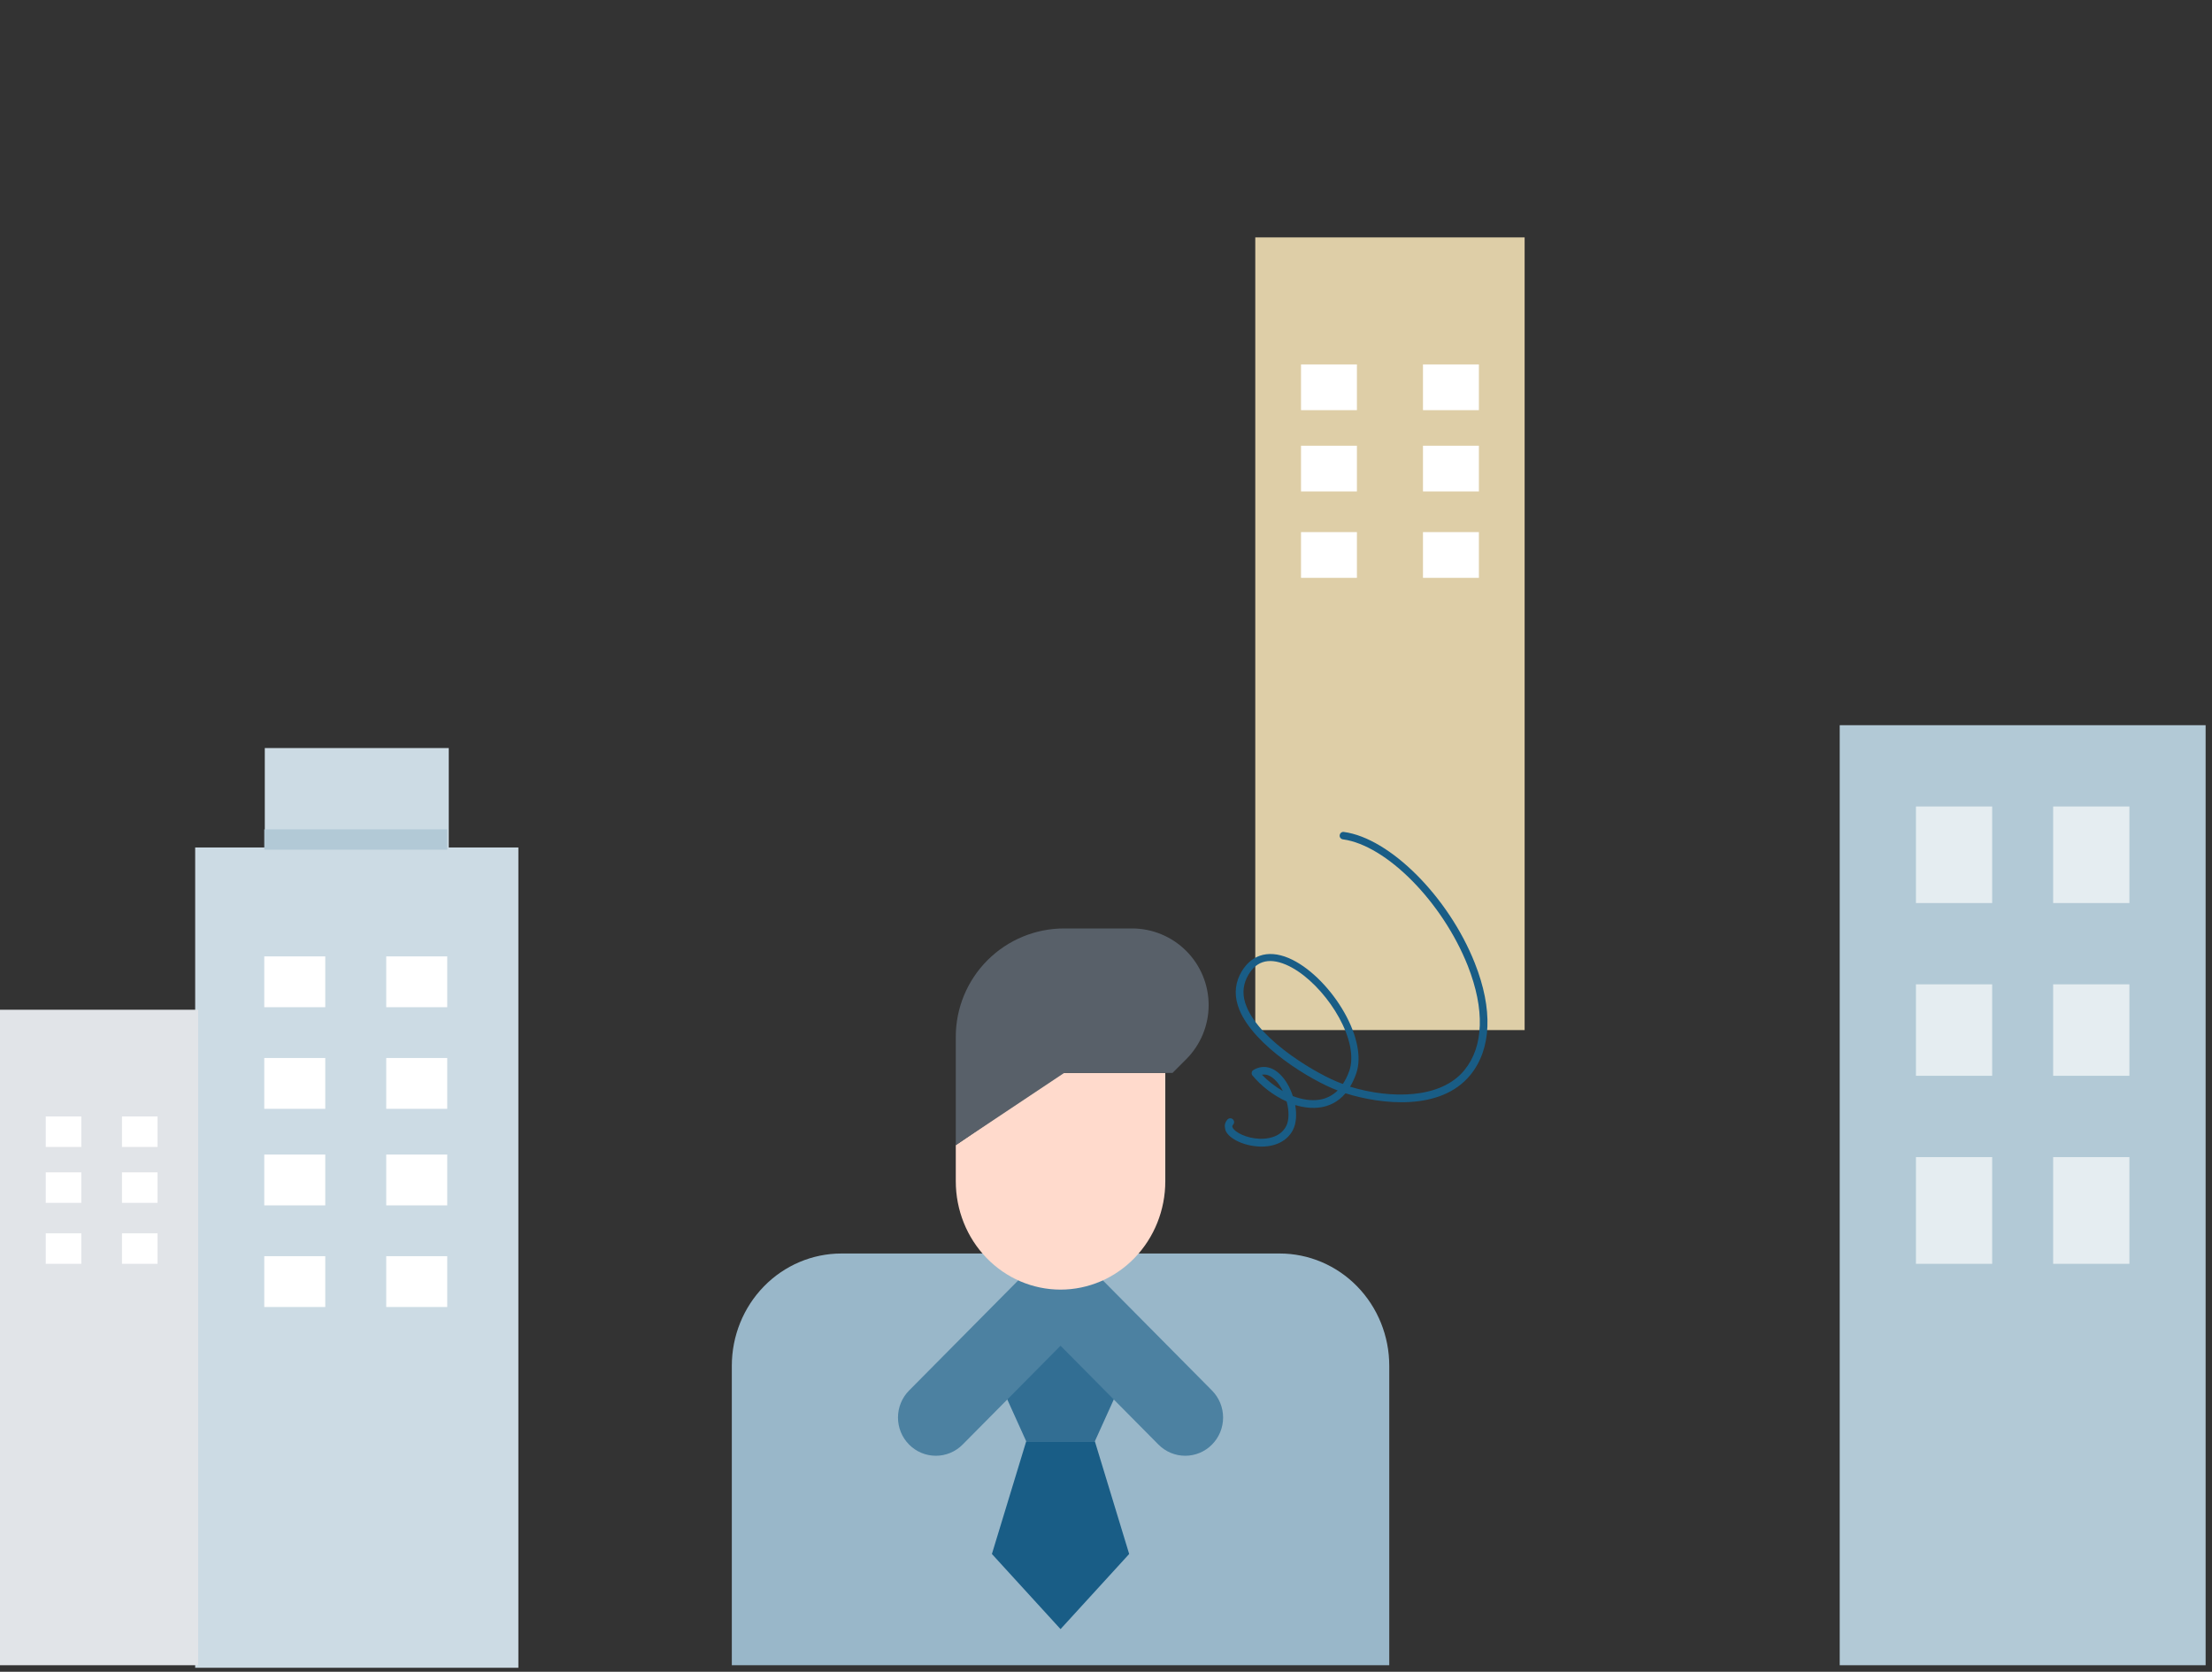 <svg width="340" height="257" viewBox="0 0 340 257" fill="none" xmlns="http://www.w3.org/2000/svg">
<rect x="0" y="0" width="340" height="257" fill="#333333" stroke="none"/>
<path fill-rule="evenodd" clip-rule="evenodd" d="M68.977 115H40.7V130.285H30V256.389H79.677V130.285H68.977V115Z" fill="#CCDBE4"/>
<rect x="40.62" y="127.498" width="28.122" height="3.125" fill="#B2C9D6"/>
<rect x="40.62" y="147.027" width="9.374" height="7.812" fill="white"/>
<rect x="40.62" y="177.492" width="9.374" height="7.812" fill="white"/>
<rect x="40.62" y="162.65" width="9.374" height="7.812" fill="white"/>
<rect x="40.62" y="193.115" width="9.374" height="7.812" fill="white"/>
<rect x="59.367" y="147.027" width="9.374" height="7.812" fill="white"/>
<rect x="59.367" y="177.492" width="9.374" height="7.812" fill="white"/>
<rect x="59.367" y="162.65" width="9.374" height="7.812" fill="white"/>
<rect x="59.367" y="193.115" width="9.374" height="7.812" fill="white"/>
<path d="M213.539 256.001V209.967C213.539 205.388 211.764 200.998 208.606 197.76C205.447 194.523 201.163 192.704 196.697 192.704H129.328C124.862 192.704 120.578 194.523 117.419 197.76C114.261 200.998 112.486 205.388 112.486 209.967V256.001H213.539Z" fill="#99B7C9"/>
<path d="M157.738 221.575L152.463 238.898L163.013 250.447L173.562 238.898L168.287 221.575H157.738Z" fill="#195D86"/>
<path d="M173.562 209.915L168.287 221.575H157.738L152.463 209.915L163.013 198.255L173.562 209.915Z" fill="#326E93"/>
<path d="M178.061 222.076L163.012 206.886L147.963 222.076C147.423 222.622 146.781 223.055 146.075 223.35C145.369 223.645 144.612 223.797 143.847 223.797C143.083 223.797 142.326 223.645 141.62 223.35C140.914 223.055 140.272 222.622 139.732 222.076C139.191 221.531 138.762 220.883 138.47 220.17C138.177 219.458 138.027 218.694 138.027 217.922C138.027 217.151 138.177 216.387 138.47 215.674C138.762 214.961 139.191 214.314 139.732 213.768L158.897 194.424C159.988 193.323 161.469 192.704 163.012 192.704C164.556 192.704 166.036 193.323 167.128 194.424L186.293 213.768C186.833 214.314 187.262 214.961 187.555 215.674C187.847 216.387 187.998 217.151 187.998 217.922C187.998 218.694 187.847 219.458 187.555 220.17C187.262 220.883 186.833 221.531 186.293 222.076C185.752 222.622 185.111 223.055 184.405 223.35C183.698 223.645 182.942 223.797 182.177 223.797C181.413 223.797 180.656 223.645 179.95 223.35C179.244 223.055 178.602 222.622 178.061 222.076V222.076Z" fill="#4C81A1"/>
<path d="M163.012 198.255C158.742 198.255 154.646 196.5 151.627 193.377C148.607 190.253 146.911 186.016 146.911 181.598V176.046L163.012 164.941H179.114V181.598C179.114 186.016 177.418 190.253 174.398 193.377C171.378 196.5 167.283 198.255 163.012 198.255Z" fill="#FFDACC"/>
<path d="M180.225 164.942L182.327 162.839C183.421 161.745 184.288 160.447 184.88 159.018C185.472 157.589 185.777 156.057 185.777 154.511C185.777 152.964 185.472 151.432 184.88 150.003C184.288 148.574 183.421 147.276 182.327 146.182C181.233 145.088 179.935 144.221 178.506 143.629C177.077 143.037 175.545 142.732 173.999 142.732H163.568C159.15 142.732 154.913 144.487 151.789 147.611C148.666 150.735 146.911 154.972 146.911 159.389V176.046L163.568 164.942H180.225Z" fill="#586069"/>
<rect y="155.23" width="30.465" height="100.769" fill="#E1E4E8"/>
<rect x="7.031" y="171.636" width="5.468" height="4.687" fill="white"/>
<rect x="7.031" y="189.602" width="5.468" height="4.687" fill="white"/>
<rect x="7.031" y="180.228" width="5.468" height="4.687" fill="white"/>
<rect x="18.748" y="171.636" width="5.468" height="4.687" fill="white"/>
<rect x="18.748" y="189.602" width="5.468" height="4.687" fill="white"/>
<rect x="18.748" y="180.228" width="5.468" height="4.687" fill="white"/>
<rect x="192.945" y="36.495" width="41.401" height="121.86" fill="#DECEA7"/>
<rect x="199.976" y="56.024" width="8.593" height="7.03" fill="white"/>
<rect x="199.976" y="81.802" width="8.593" height="7.03" fill="white"/>
<rect x="199.976" y="68.523" width="8.593" height="7.03" fill="white"/>
<rect x="218.723" y="56.024" width="8.593" height="7.03" fill="white"/>
<rect x="218.723" y="81.802" width="8.593" height="7.03" fill="white"/>
<rect x="218.723" y="68.523" width="8.593" height="7.03" fill="white"/>
<rect x="282.777" y="111.486" width="56.243" height="144.514" fill="#B2C9D6"/>
<rect x="294.494" y="123.984" width="11.717" height="14.842" fill="#E5EDF1"/>
<rect x="294.494" y="177.884" width="11.717" height="16.404" fill="#E5EDF1"/>
<rect x="294.494" y="151.324" width="11.717" height="14.061" fill="#E5EDF1"/>
<rect x="315.586" y="123.984" width="11.717" height="14.842" fill="#E5EDF1"/>
<rect x="315.586" y="177.884" width="11.717" height="16.404" fill="#E5EDF1"/>
<rect x="315.586" y="151.324" width="11.717" height="14.061" fill="#E5EDF1"/>
<path d="M188.258 173.103C188.258 172.735 188.412 172.397 188.657 172.121C188.872 171.876 189.24 171.845 189.485 172.06C189.73 172.275 189.761 172.643 189.546 172.888C189.393 173.072 189.393 173.164 189.454 173.317C189.792 174.084 191.632 175.004 193.625 175.065C194.729 175.096 196.722 174.912 197.673 173.164C198.164 172.244 198.164 170.772 197.765 169.331C195.71 168.411 193.809 166.908 192.521 165.344C192.398 165.221 192.368 165.037 192.398 164.884C192.429 164.7 192.521 164.577 192.674 164.485C194.024 163.688 195.496 163.933 196.753 165.16C197.581 165.957 198.286 167.153 198.716 168.503C200.096 169.024 201.507 169.269 202.856 169.055C203.929 168.871 204.849 168.38 205.616 167.644C201.507 166.11 192.766 160.805 190.497 155.224C189.73 153.322 189.761 151.544 190.558 149.888C192.061 146.851 194.79 145.901 198.072 147.281C204.083 149.826 210.461 159.486 208.437 165.098C208.161 165.865 207.855 166.509 207.517 167.061C213.743 168.963 221.471 168.963 225.09 164.516C228.064 160.866 228.248 155.193 225.611 148.477C221.716 138.663 213.129 129.954 206.413 129.034C206.107 129.003 205.861 128.696 205.923 128.39C205.953 128.083 206.26 127.838 206.567 127.899C213.651 128.85 222.667 137.897 226.684 148.047C229.506 155.162 229.26 161.265 226.01 165.252C221.44 170.864 212.271 169.791 206.812 168.073C205.616 169.484 204.205 170.036 203.071 170.22C201.783 170.435 200.433 170.281 199.084 169.883C199.329 171.293 199.268 172.704 198.716 173.747C197.826 175.433 195.956 176.353 193.594 176.261C191.233 176.169 188.933 175.096 188.381 173.808C188.32 173.532 188.258 173.317 188.258 173.103ZM207.701 162.798C207.824 157.646 202.488 150.348 197.642 148.293C194.882 147.127 192.858 147.802 191.632 150.348C190.988 151.697 190.957 153.169 191.601 154.733C193.778 160.161 202.764 165.313 206.137 166.54C206.229 166.57 206.321 166.601 206.413 166.632C206.781 166.08 207.119 165.405 207.395 164.638C207.579 164.086 207.701 163.473 207.701 162.798ZM197.182 167.736C196.845 167.061 196.446 166.448 195.956 165.988C195.281 165.344 194.637 165.098 193.962 165.221C194.852 166.141 195.986 167.03 197.182 167.736Z" fill="#195D86"/>
</svg>

